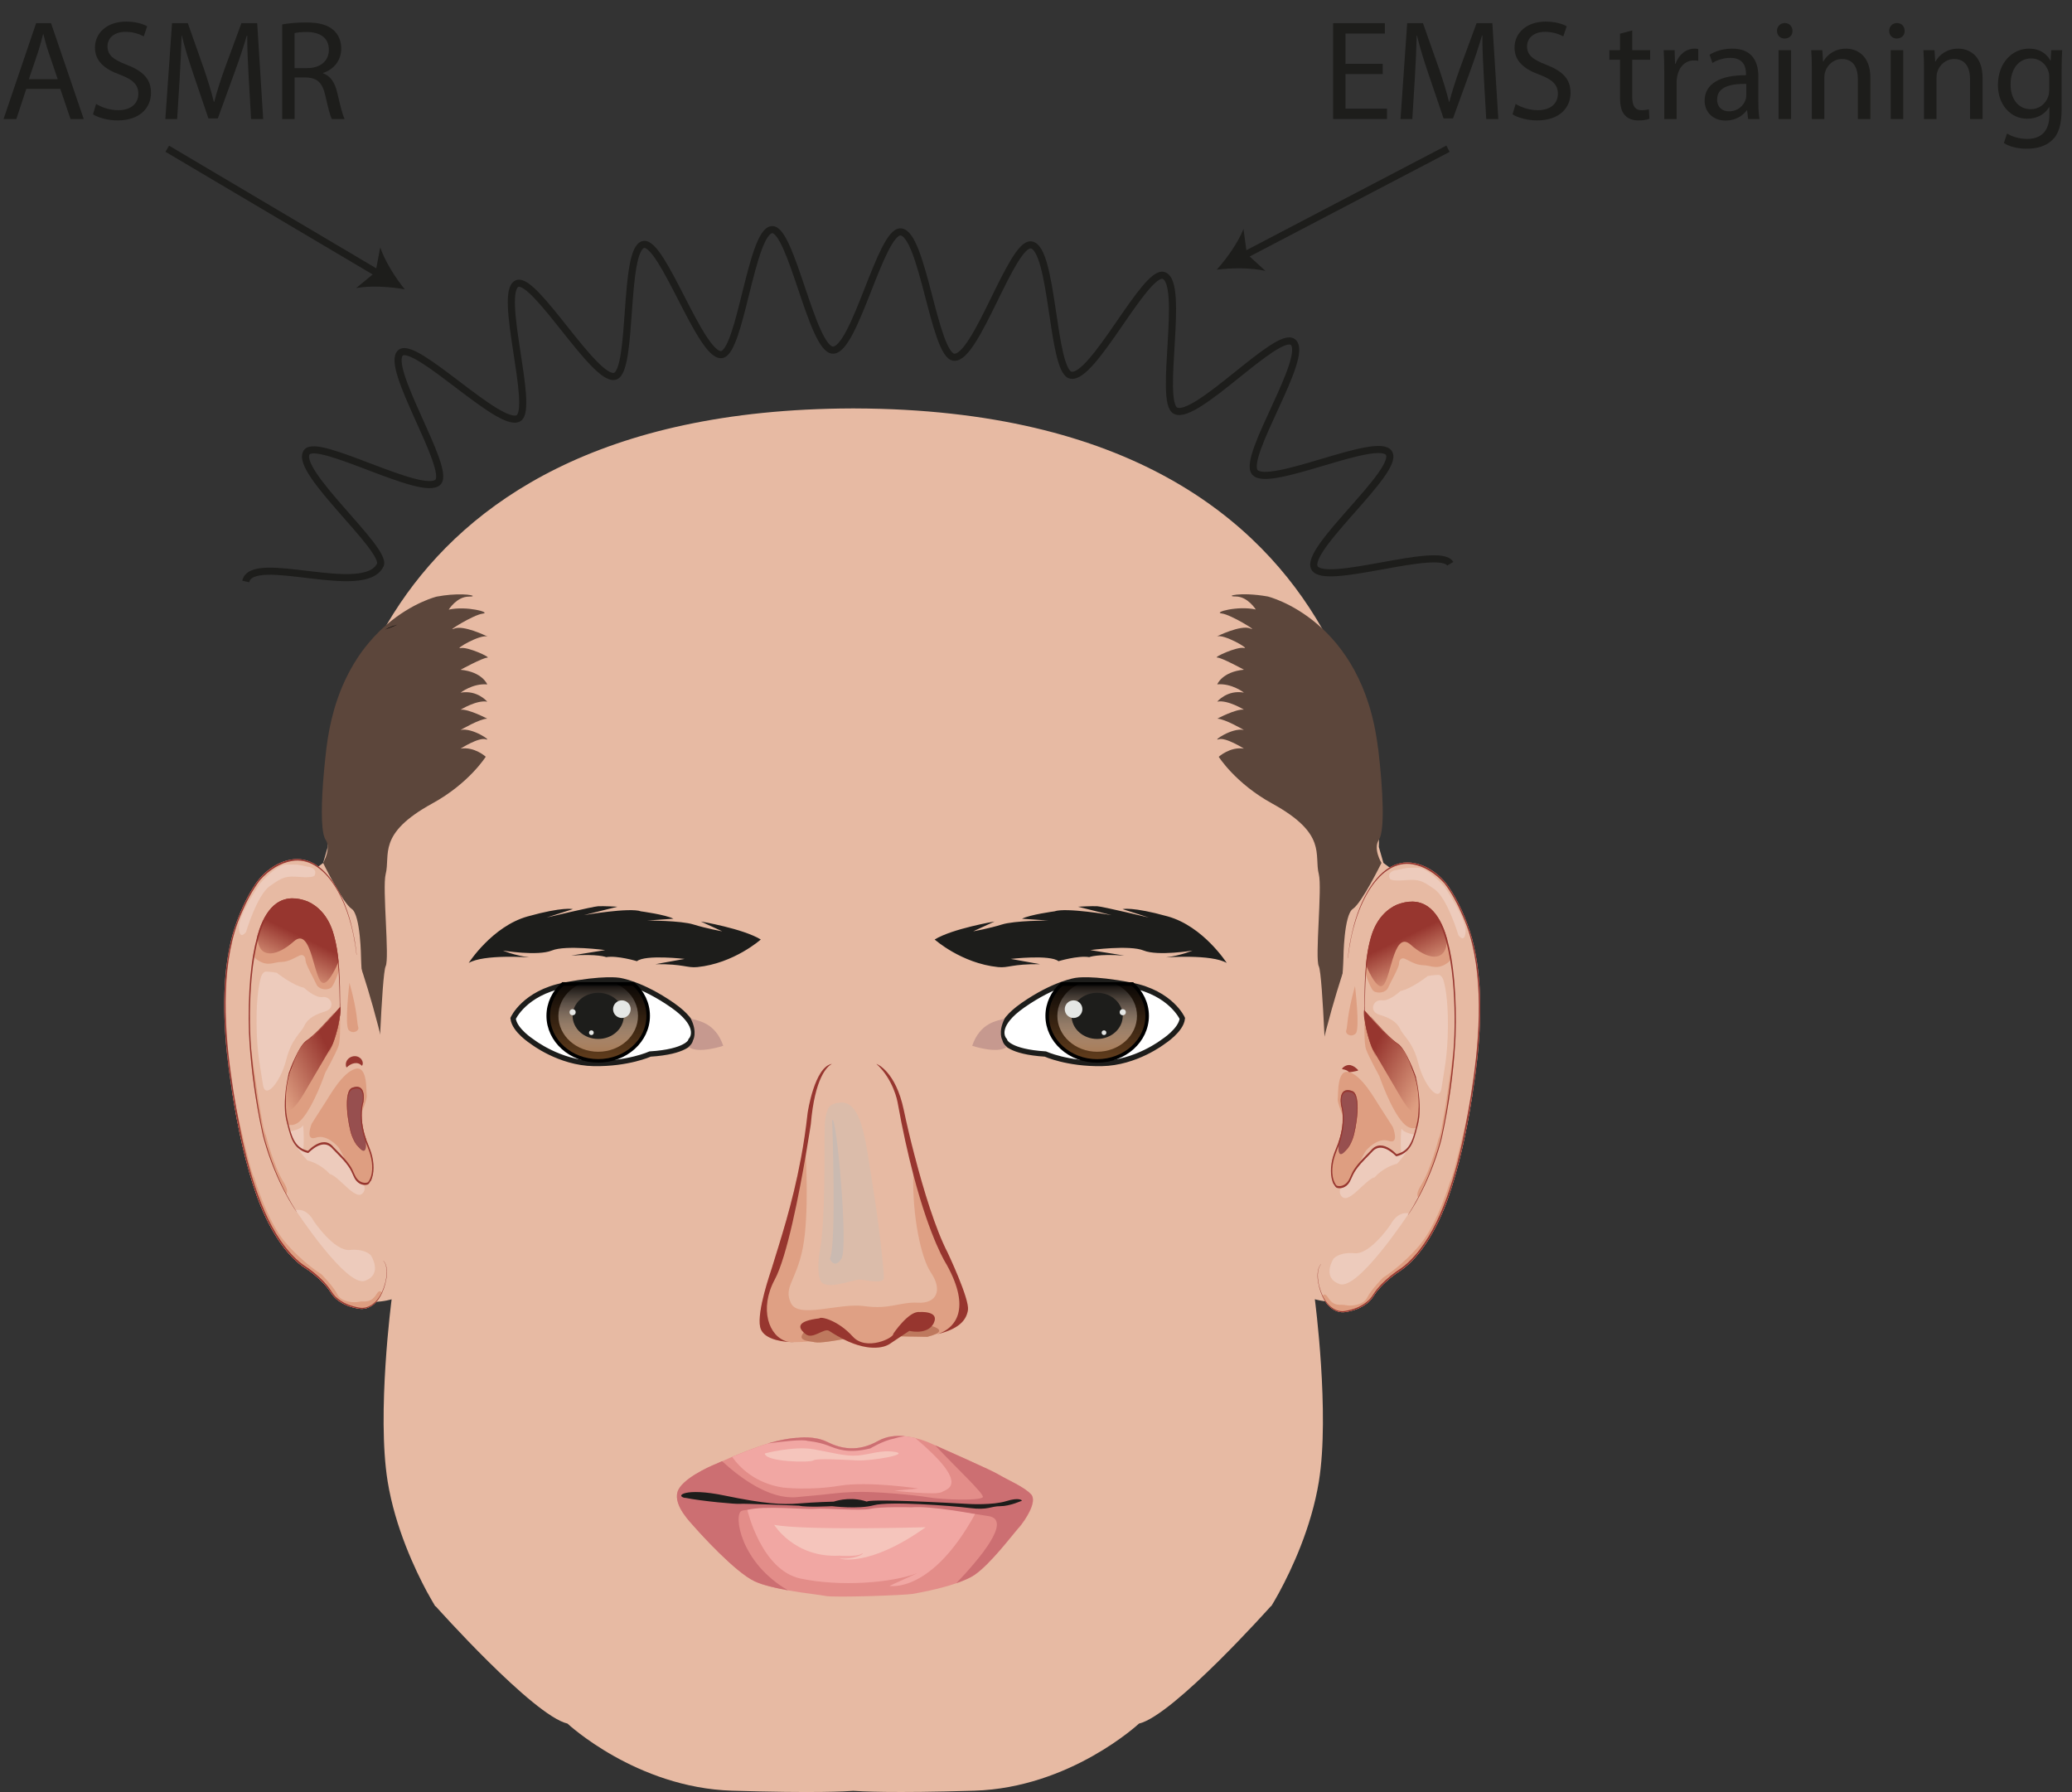 <?xml version="1.0" encoding="UTF-8"?><svg xmlns="http://www.w3.org/2000/svg" xmlns:xlink="http://www.w3.org/1999/xlink" viewBox="0 0 291.47 252.06"><rect x="0" y="0" width="291.47" height="252.06" fill="#333333" stroke="none"/><defs><style>.cls-1,.cls-2{fill:none;}.cls-3{fill:#edcbbc;}.cls-4{fill:#c6998f;}.cls-5{fill:#cabab1;}.cls-6{fill:#dbbcaa;}.cls-7{fill:url(#linear-gradient-8);}.cls-8{fill:url(#linear-gradient-6);}.cls-9{fill:url(#linear-gradient-4);}.cls-10{fill:url(#linear-gradient-3);}.cls-11{fill:url(#linear-gradient-2);}.cls-12{fill:#974f4f;}.cls-13{fill:#5c463b;}.cls-14{fill:url(#linear-gradient);}.cls-15{fill:#e5e7e5;}.cls-16{fill:#1d1d1b;}.cls-17{fill:#97362f;}.cls-18{fill:#be795e;}.cls-19{fill:#de9e81;}.cls-20{fill:#fff;stroke-width:.75px;}.cls-20,.cls-2{stroke:#1d1d1b;}.cls-20,.cls-2,.cls-21,.cls-22{stroke-miterlimit:10;}.cls-23{fill:#e38d89;}.cls-24{fill:#cc6f72;}.cls-25{fill:#090a09;}.cls-26{fill:#dfa084;}.cls-27{fill:#f1a7a3;}.cls-28{fill:#f5c5bc;}.cls-29{fill:#e7baa3;}.cls-21{fill:url(#linear-gradient-5);}.cls-21,.cls-22{stroke:#000;stroke-width:.5px;}.cls-22{fill:url(#linear-gradient-7);}</style><linearGradient id="linear-gradient" x1="425.87" y1="150.83" x2="428.39" y2="141.74" gradientTransform="translate(525.9 -64.52) rotate(-179.4) scale(.76 -1.36)" gradientUnits="userSpaceOnUse"><stop offset="0" stop-color="#de9e81"/><stop offset=".5" stop-color="#97362f"/></linearGradient><linearGradient id="linear-gradient-2" x1="425.49" y1="162.76" x2="432.96" y2="155.81" gradientTransform="translate(525.9 -64.52) rotate(-179.4) scale(.76 -1.36)" gradientUnits="userSpaceOnUse"><stop offset="0" stop-color="#de9e81"/><stop offset=".95" stop-color="#97362f"/></linearGradient><linearGradient id="linear-gradient-3" x1="550.68" y1="151.23" x2="553.2" y2="142.14" gradientTransform="translate(-381.52 -64.52) rotate(-.6) scale(.76 1.36)" xlink:href="#linear-gradient"/><linearGradient id="linear-gradient-4" x1="550.29" y1="163.16" x2="557.77" y2="156.21" gradientTransform="translate(-381.52 -64.52) rotate(-.6) scale(.76 1.36)" xlink:href="#linear-gradient-2"/><linearGradient id="linear-gradient-5" x1="84.15" y1="150.18" x2="84.15" y2="137.37" gradientUnits="userSpaceOnUse"><stop offset="0" stop-color="#6b431f"/><stop offset="1" stop-color="#020203"/></linearGradient><linearGradient id="linear-gradient-6" x1="84.15" y1="147.56" x2="84.15" y2="138.3" gradientUnits="userSpaceOnUse"><stop offset="0" stop-color="#a87e5c"/><stop offset="1" stop-color="#fff" stop-opacity="0"/></linearGradient><linearGradient id="linear-gradient-7" x1="262.85" y1="150.18" x2="262.85" y2="137.37" gradientTransform="translate(417.2) rotate(-180) scale(1 -1)" xlink:href="#linear-gradient-5"/><linearGradient id="linear-gradient-8" x1="262.85" y1="147.56" x2="262.85" y2="138.3" gradientTransform="translate(417.2) rotate(-180) scale(1 -1)" xlink:href="#linear-gradient-6"/></defs><g id="head"><path class="cls-29" d="M201.03,122.77c.58.22-2.34-2.61-5.08-.39l-1.34-1-.65-2.25s3.24-61.44-73.71-61.68h-.44c-35.48.12-53.92,13.24-63.48,27.35-11.17,16.49-10.23,34.34-10.23,34.34l-.65,2.25-1.34,1c-1.55-2.67-5.05,0-5.05,0,0,3.81-3.96,5.88-3.68,16.44.29,10.56,2.68,19.43,4.51,23.79,1.83,4.37,2.81,11.97,2.81,11.97,0,0,2.12,4.22,5.07,6.9,2.96,2.67,7.32,1.27,7.32,1.27,0,0-2.11,16.04-.56,25.62,1.06,6.52,3.88,12.46,5.56,15.58,0,.01,0,.02.02.03.51.93.91,1.6,1.13,1.97l.03-.04s13.73,15.4,18.56,16.52c0,0,9.66,9.02,23.15,9.44,11.65.36,16.06.1,17.05.02.98.07,5.39.34,17.04-.02,13.49-.42,23.15-9.44,23.15-9.44,4.83-1.13,18.56-16.52,18.56-16.52h.05c.21-.34.58-.96,1.04-1.8.01-.01.02-.03.03-.05,0-.03.03-.06.05-.1,1.69-3.11,4.52-9.06,5.58-15.6,1.55-9.58-.57-25.62-.57-25.62,0,0,4.37,1.4,7.33-1.27,2.95-2.68,5.06-6.9,5.06-6.9,0,0,.99-7.6,2.82-11.97,1.83-4.36,4.22-13.23,4.5-23.79.29-10.56-3.64-12.23-3.64-16.05Z"/><path class="cls-20" d="M97.2,146.34s-.09.45-1,.91c-.79.41-2.22.85-4.75,1.01,0,0-3.09,1.41-7.93,1.33-4.83-.08-8.67-3.08-8.67-3.08,0,0-2.5-1.59-2.67-3.26,0,0,1.58-3.57,7.17-4.66,5.59-1.09,7.76-.68,7.76-.68,0,0,3.08.41,7.5,3.49.98.69,1.65,1.3,2.1,1.86,1.6,1.95.49,3.07.49,3.07Z"/><path class="cls-13" d="M68.35,103.99c-.97-.34-3.56,1.31-3.56,1.31,1.95-.31,3.54,1.14,3.54,1.14,0,0-2.34,3.74-7.51,6.57-7.82,4.29-5.87,7.19-6.57,9.95-.49,1.94.57,11.83,0,12.95-.56,1.13-1.12,18.02-1.12,18.02,0,0-.57-6.8-1.41-10.88-.85-4.09-.93-8.31-.93-8.31,0,0-.06-6.05-1.32-6.9-1.27-.84-4.02-6.46-4.02-6.46,0,0,.69-1.15.65-2.25,0-.07,0-.14-.01-.2-.03-.28-.12-.55-.28-.8-.22-.32-.37-.94-.45-1.78-.24-2.42.03-6.67.55-11.05.23-1.92.58-3.66,1.03-5.26.02-.1.05-.2.08-.3.71-2.44,1.65-4.52,2.7-6.28.04-.08.08-.15.13-.22.66-1.09,1.37-2.06,2.1-2.91.44-.52.89-1.01,1.34-1.45.02-.02.05-.05.07-.07.35-.34.69-.66,1.04-.95,3.64-3.13,7.03-3.94,7.03-3.94.69-.13,1.33-.21,1.9-.26,2.71-.22,4,.26,2.61.26-1.69,0-2.82,1.83-2.82,1.83,2.54-.56,6.05.42,4.79.56-1.27.14-5.35,2.68-4.02,2.11,1.27-.53,4.37.96,4.7,1.12-1.02-.37-4.76,1.84-3.8,1.62.97-.23,4.38,1.35,3.75,1.35s-3.75,1.7-3.75,1.7c3.08.3,3.75,2.06,3.75,2.06-2.04-.18-3.75,1.16-3.75,1.16,2.37-.42,3.75,1.27,3.75,1.27-1.47-.28-3.75,1.13-3.75,1.13,1.11-.14,3.75,1.26,3.75,1.26-1.05,0-3.75,1.59-3.75,1.59,1.67-.38,4.53,1.65,3.56,1.31Z"/><path class="cls-13" d="M193.87,105.3c.7,5.9.95,11.57.1,12.83s.36,3.25.36,3.25c0,0-2.75,5.62-4.02,6.46s-1.33,6.9-1.33,6.9c0,0-.08,4.22-.92,8.31-.84,4.08-1.41,10.89-1.41,10.89,0,0-.56-16.89-1.13-18.02s.49-11.02,0-12.95c-.7-2.76,1.25-5.66-6.57-9.95-5.17-2.84-7.51-6.57-7.51-6.57,0,0,1.59-1.45,3.54-1.15,0,0-2.59-1.65-3.56-1.31s1.89-1.69,3.56-1.31c0,0-2.7-1.59-3.75-1.59,0,0,2.65-1.41,3.75-1.27,0,0-2.28-1.41-3.75-1.13,0,0,1.38-1.69,3.75-1.27,0,0-1.71-1.34-3.75-1.16,0,0,.68-1.76,3.75-2.06,0,0-3.12-1.71-3.75-1.71s2.79-1.57,3.75-1.35-2.85-2.03-3.83-1.61c0,0,3.4-1.69,4.73-1.13s-2.75-1.97-4.02-2.11,2.25-1.13,4.79-.56c0,0-1.13-1.83-2.82-1.83s.56-.7,4.5,0c0,0,13.37,3.19,15.52,21.38Z"/><path class="cls-1" d="M38.2,124.09s4.79,4.12,5.63,7.27"/><path class="cls-29" d="M185.46,178.53c-.22.82-.08,1.78.13,2.55.11.44.26.84.43,1.22.31.68.7,1.24,1.15,1.61.65.54,1.39.76,2.11.64,1.07-.17,2.16-.51,3.15-1.32.33-.28.63-.65.9-1.08.27-.42.57-.78.88-1.11.93-.99,1.93-1.76,2.95-2.41,2.69-1.93,4.93-5.62,6.49-9.94,1.59-4.49,2.66-9.48,3.46-14.57.17-1.1.33-2.2.48-3.3.8-6.18,1.06-12.99-.51-18.8-.81-2.84-1.97-5.35-3.35-7.37-1.85-2.58-4.81-3.88-7.14-3.13-2.89.87-5.28,4.8-6.36,9.56-.28,1.19-.5,2.42-.62,3.68,0,0-10.79,29.51-3.76,43.05-.15.17-.29.41-.37.71Z"/><path class="cls-3" d="M198.18,170.68s-7.13,10.86-9.73,9.94-.86-3.57-.86-3.57c0,0,.76-.97,2.97-.77s5.06-4.04,5.06-4.04c0,0,.91-1.91,2.57-1.56Z"/><path class="cls-3" d="M199.08,159.63s-1.68-.29-1.87-.83-.24,3.55-.04,3.47,1.26-.77,1.91-2.64Z"/><path class="cls-3" d="M196.37,162.42s-1.43-1.72-2.94-.96c0,0-1.34,1.19-2.24,2.3s-1.63,2.09-1.63,2.09c0,0-1.8,1.53-.76,2.5s3.28-2.45,4.59-2.76c0,0,1.12-1.38,3.13-1.9,0,0,1.06-1.05,1.71-2.38,0,0-1.3,1.45-1.85,1.11Z"/><path class="cls-19" d="M187.66,166.6c.12.23.26.46.44.49.35.09.71.04,1.05-.14.34-.18.66-.52.87-1.03.21-.5.44-.98.71-1.36.09-.13.18-.25.27-.37,0,0,0,0,0,0,.11-.3.23-.57.34-.83.42-.93.81-1.51.81-1.51,0,0,1.58-1.92,3.18-1.37s.6-1.95.6-1.95c0,0-1.36-2.15-1.95-3.05s-2.36-4.12-4.16-4.67-1.54,3.19-1.64,3.72.71,2.36.71,2.36c.07,1.34-.2,2.7-.61,3.83,0,0,0,0,0,.01-.24.64-.52,1.26-.73,1.94-.38,1.24-.47,2.85.1,3.94Z"/><path class="cls-19" d="M199.49,168.42s.02.04.04.05c1.23-2.28,2.29-4.86,3.09-7.68.1-.31.21-.85.29-1.2.88-4.11,1.51-8.42,1.78-12.79l-.08-.12s-.07.5-.18,1.32c-.44,3.26-1.58,11.49-2.07,12.19,0,0-1.05,4.26-2.48,6.56-.55.89-.58,1.38-.4,1.66Z"/><path class="cls-19" d="M186.01,182.3c.31.68.7,1.24,1.15,1.61.65.54,1.39.76,2.11.64,1.07-.17,2.16-.51,3.15-1.32.33-.28.63-.65.9-1.08.27-.42.57-.78.88-1.11.93-.99,1.93-1.76,2.95-2.41,2.69-1.93,4.93-5.62,6.49-9.94,1.59-4.49,2.66-9.48,3.46-14.57l-.05-.11s-.21.96-.52,2.34c0,0,0,0,0,.01-.77,3.41-2.15,9.35-2.51,9.73,0,0-1.77,6.04-4.31,9.04-2.54,3-5.16,4.58-5.16,4.58,0,0-1.72,1.76-2.24,2.83s-2.32,1.22-3.02,1.04-1.61.34-2.5-1.1c-.3-.48-.54-.46-.74-.23-.01.01-.02.03-.04.05Z"/><path class="cls-19" d="M192.17,147.62c.39,1.07,1.87,3.76,1.87,3.76,0,0,1.59,4.66,3.31,6.54.69.76,1.32.87,1.82.73.07-.02.14-.04.2-.07.01-.06.03-.12.04-.17.14-.54.25-1.14.28-1.73.1-1.8-.16-3.6-.52-5.25-.36-1.01-.76-1.97-1.22-2.85-.11-.2-.21-.4-.33-.59,0-.02-.02-.03-.03-.05-.01-.03-.03-.05-.05-.08-.23-.38-.48-.72-.77-.97-.15-.12-.31-.22-.47-.34-1.22-.98-2.36-2.28-3.48-3.57v.03c.41.5.83,1,1.25,1.48l-2.08-2.34s-.02.46-.04,1.07c0,.06,0,.11,0,.17-.03,1.39-.04,3.53.22,4.24Z"/><path class="cls-19" d="M192.05,136.9s0,0,0,0c.03.09.07.19.1.28.35.98.8,2.06,1.11,2.25.6.36,1.7.2,2.01-.51s1.53-2.83,1.53-3.37c.01-.53.32-.89.81-.7s1.49.91,2.6.92,1.9.73,3.41-.32c.15-.11.28-.22.38-.35.06-.08.12-.16.16-.25-.16-.94-.36-1.85-.6-2.73-.08-.3-.17-.59-.27-.88-.56-1.67-1.42-3.02-2.44-3.72-1.37-.95-2.9-.81-4.33-.27-1.41.61-2.83,1.95-3.57,4.25-.24.76-.43,1.57-.57,2.4-.1.6-.18,1.21-.24,1.83-.04.39-.07.78-.1,1.18Z"/><path class="cls-12" d="M188.3,161.21c-.02.34-.05.7.1.98.29.52.99-.45,1.03-.5,0,0,0,0,0,0,.35-.33.63-.89.85-1.48.53-1.39,1.3-6.35-.08-6.76-.53-.2-1.39-.31-1.56.9-.05.36-.03.72.02,1.07.08.27.14.56.18.86.03.19.04.39.05.59.07,1.34-.2,2.7-.61,3.83,0,0,0,0,0,.01.03.14.02.31.01.49Z"/><path class="cls-14" d="M192.14,135.72h0c.69,1.65,1.53,3.01,2.12,3.01,1.4.01,1.59-8.18,4.19-5.84,2.18,1.96,4.68,2.55,5.06-.13.03-.2.04-.41.05-.65-.08-.3-.17-.59-.27-.88-.56-1.67-1.42-3.02-2.44-3.72-1.37-.95-2.9-.81-4.33-.27-1.41.61-2.83,1.95-3.57,4.25-.24.76-.43,1.57-.57,2.4-.1.6-.18,1.21-.24,1.83Z"/><path class="cls-17" d="M185.58,181.08c.11.44.26.84.43,1.22.31.68.7,1.24,1.15,1.61.65.54,1.39.76,2.11.64,1.07-.17,2.16-.51,3.15-1.32.33-.28.63-.65.9-1.08.27-.42.57-.78.88-1.11.93-.99,1.93-1.76,2.95-2.41,2.69-1.93,4.93-5.62,6.49-9.94,1.59-4.49,2.66-9.48,3.46-14.57.17-1.1.33-2.2.48-3.3.8-6.18,1.06-12.99-.51-18.8-.81-2.84-1.97-5.35-3.35-7.37-1.85-2.58-4.81-3.88-7.14-3.13-2.89.87-5.28,4.8-6.36,9.56-.28,1.19-.5,2.42-.62,3.68h.02c.85-7.74,4.52-13.98,9.11-13.18,1.58.27,3.14,1.21,4.48,2.7.99,1.31,1.86,2.92,2.6,4.67,2.82,6.39,2.53,15.17,1.46,22.72-.21,1.56-.46,3.13-.74,4.67,0,0,0,0,0,.01-.1.59-.21,1.17-.33,1.75-1.33,7.19-3.49,14.36-7.19,18.52-.6.68-1.24,1.3-1.9,1.76-1.02.66-2.03,1.45-2.97,2.45-.31.34-.62.71-.9,1.15-.2.31-.41.61-.63.84-1.03.98-2.2,1.36-3.34,1.57-1.19.24-2.46-.53-3.22-2.15-.17-.36-.31-.76-.43-1.2-.29-.99-.42-2.51.21-3.2v-.03c-.16.17-.3.41-.38.71-.22.82-.08,1.78.13,2.55Z"/><path class="cls-17" d="M191.92,141.62c0,.13,0,.28,0,.44,0,.3,0,.61.02.86,0,.1.01.2.02.3.04.46.11.91.2,1.34.01.07.03.13.04.2.03.12.05.23.08.35,0,.02,0,.03.01.04.12.47.26.93.41,1.37.13.38.27.76.42,1.12h0c.13.33.28.65.43.96v-.02c-.09-.24-.2-.48-.3-.72-.61-1.47-1.12-3.13-1.25-4.96-.01-.21-.01-.49-.01-.75h0c0-.19,0-.37,0-.53.02-1.47.05-2.97.15-4.44.03-.41.06-.82.1-1.22.07-.68.15-1.34.27-2,.28-1.62.73-3.17,1.49-4.25.74-1.08,1.64-1.77,2.56-2.17,1.39-.52,2.89-.64,4.22.28.99.69,1.81,1.99,2.35,3.6.14.44.28.88.39,1.34.2.75.35,1.53.49,2.33.16.95.28,1.92.37,2.91.29,3.29.33,6.68.07,10,0,.08-.01.16-.02.25-.29,3.41-.74,6.78-1.37,10.05-.16.8-.32,1.64-.53,2.41-.79,2.81-1.82,5.41-3.03,7.71-.46.87-.94,1.7-1.44,2.48v.03c.52-.77,1.02-1.59,1.48-2.45,1.23-2.28,2.29-4.86,3.09-7.68.1-.31.21-.85.29-1.2.88-4.11,1.51-8.42,1.78-12.79.02-.37.04-.73.06-1.1.09-2.59.03-5.2-.19-7.76-.1-1.04-.22-2.09-.39-3.1-.16-.94-.36-1.85-.6-2.73-.08-.3-.17-.59-.27-.88-.56-1.67-1.42-3.02-2.44-3.72-1.37-.95-2.9-.81-4.33-.27-1.41.61-2.83,1.95-3.57,4.25-.24.76-.43,1.57-.57,2.4-.1.6-.18,1.21-.24,1.83-.04.39-.07.78-.1,1.18h0c-.1,1.56-.12,3.15-.13,4.72Z"/><path class="cls-17" d="M187.66,166.6c.12.23.26.46.44.49.35.09.71.04,1.05-.14.34-.18.66-.52.87-1.03.21-.5.44-.98.71-1.36.09-.13.18-.25.27-.37,0,0,0,0,0,0,.62-.79,1.31-1.41,1.96-2.11,1.06-1.28,2.43-.42,3.45.57,1.05-.23,2.01-.87,2.55-2.62.15-.47.28-.96.4-1.45.01-.06.03-.12.04-.17.14-.54.25-1.14.28-1.73.1-1.8-.16-3.6-.52-5.25-.36-1.01-.76-1.97-1.22-2.85-.11-.2-.21-.4-.33-.59-.02-.04-.05-.08-.07-.12-.23-.38-.48-.72-.77-.97-.15-.12-.31-.22-.47-.34-1.22-.98-2.36-2.28-3.48-3.57v.03c.41.5.83,1,1.25,1.48l.33.37.02.02c.43.47.86.93,1.31,1.34.18.17.36.33.54.48.15.12.31.22.46.35.44.4.79,1.03,1.13,1.67.26.51.53,1.13.78,1.74,0,0,0,0,0,0,.15.38.29.74.4,1.07h0c.26,1.24.48,2.62.51,3.98.02.95-.06,1.9-.3,2.79-.03.12-.06.24-.09.36-.58,2.38-1.22,3.29-2.71,3.67-.3-.3-.6-.55-.92-.75-.84-.56-1.88-.76-2.67.22-.5.53-1.02,1.02-1.52,1.58-.25.29-.5.59-.74.93-.28.39-.53.92-.74,1.42-.19.44-.47.75-.78.92-.33.18-.72.25-1.06.1-.09-.08-.17-.22-.24-.35-.59-1.12-.39-2.77.04-3.97.14-.41.31-.8.46-1.2.04-.11.09-.23.13-.34.57-1.63.87-3.72.36-5.51-.05-.29-.06-.65-.02-.94.16-1.1.95-.91,1.43-.76.93.31.7,2.95.55,4.18-.21,1.57-.64,3.35-1.54,3.98v.04c.08-.05.15-.1.22-.17,0,0,0,0,0,0,.35-.33.63-.89.85-1.48.53-1.39,1.3-6.35-.08-6.76-.53-.2-1.39-.31-1.56.9-.05.36-.03.72.02,1.07.08.27.14.56.18.86.03.19.04.39.05.59.07,1.34-.2,2.7-.61,3.83,0,0,0,0,0,.01-.24.64-.52,1.26-.73,1.94-.38,1.24-.47,2.85.1,3.94Z"/><path class="cls-11" d="M191.95,143.39c.05.37.12.77.21,1.17.01.07.03.13.04.2.03.12.05.23.08.35,0,.02,0,.03.01.04.27,1.11.61,2.14.83,2.5h0c.03.05.07.12.13.22.76,1.28,3.76,6.4,3.76,6.4,0,0,2.45,4.28,2.53,1.24v-.02c.04-1.77-.23-3.02-.49-3.85-.19-.61-.38-.99-.43-1.18,0,0,0,0,0,0-.12-.44-.55-1.66-1.02-2.47,0-.02-.02-.03-.03-.05-.01-.03-.03-.05-.05-.08-.52-.79-1.81-1.64-1.81-1.64l-1.31-1.34-.02-.02-.33-.37-2.08-2.34h0s-.08-.09-.08-.09c-.06.31-.04.78.04,1.33Z"/><path class="cls-3" d="M197,139.4s-1.51,1.43-2.56,1.31-1.26.77-1.26.77c0,0-.31.89.89,1.26,1.2.37,2.37.89,2.88,1.98s1.8,1.81,2.57,4.85,2.95,5.73,3.27,3.42.85-4.27.89-8.54c.05-4.27-.54-6.24-.54-6.24,0,0-.19-1.07-.79-1.08s-1.51.16-1.51.16c0,0-2.25,1.79-3.85,2.11Z"/><path class="cls-3" d="M196.44,122.37s-1.41.16-.92,1.24c0,0,.1.36,2.1.2s2.41.03,4.2,1.29,3.34,6.45,3.34,6.45c0,0,.89,1.26,1.01-.52s-2.94-6.26-2.94-6.26c0,0-2.28-2.7-3.78-2.71s-1.5-.02-3.01.32Z"/><path class="cls-19" d="M190.61,138.7s.73,6.05.1,6.67-1.53.08-1.33-.45.04-1.96,1.23-6.22Z"/><path class="cls-17" d="M190.99,150.61c-.54.12-.84.19-1.21.2-.24-.22-.38-.31-.93-.42,0,0-.07-.07-.07-.07.28-.35.73-.58,1.19-.5.45.11.8.39,1.09.71l-.07.07h0Z"/><path class="cls-29" d="M54.31,178.06c.22.82.08,1.78-.13,2.55-.11.44-.26.84-.43,1.22-.31.68-.7,1.24-1.15,1.61-.65.54-1.39.76-2.11.64-1.07-.17-2.16-.51-3.15-1.32-.33-.28-.63-.65-.9-1.08-.27-.42-.57-.78-.88-1.11-.93-.99-1.93-1.76-2.95-2.41-2.69-1.93-4.93-5.62-6.49-9.94-1.59-4.49-2.66-9.48-3.46-14.57-.17-1.1-.33-2.2-.48-3.3-.8-6.18-1.06-12.99.51-18.8.81-2.84,1.97-5.35,3.35-7.37,1.85-2.58,4.81-3.88,7.14-3.13,2.89.87,5.28,4.8,6.36,9.56.28,1.19.5,2.42.62,3.68,0,0,10.79,29.51,3.76,43.05.15.17.29.41.37.71Z"/><path class="cls-3" d="M41.59,170.22s7.13,10.86,9.73,9.94c2.6-.92.86-3.57.86-3.57,0,0-.76-.97-2.97-.77s-5.06-4.04-5.06-4.04c0,0-.91-1.91-2.57-1.56Z"/><path class="cls-3" d="M40.69,159.17s1.68-.29,1.87-.83.24,3.55.04,3.47-1.26-.77-1.91-2.64Z"/><path class="cls-3" d="M43.4,161.96s1.43-1.72,2.94-.96c0,0,1.34,1.19,2.24,2.3s1.63,2.09,1.63,2.09c0,0,1.8,1.53.76,2.5s-3.28-2.45-4.59-2.76c0,0-1.12-1.38-3.13-1.9,0,0-1.06-1.05-1.71-2.38,0,0,1.3,1.45,1.85,1.11Z"/><path class="cls-19" d="M52.11,166.14c-.12.23-.26.46-.44.49-.35.09-.71.04-1.05-.14-.34-.18-.66-.52-.87-1.03-.21-.5-.44-.98-.71-1.36-.09-.13-.18-.25-.27-.37,0,0,0,0,0,0-.11-.3-.23-.57-.34-.83-.42-.93-.81-1.51-.81-1.51,0,0-1.58-1.92-3.18-1.37-1.6.55-.6-1.95-.6-1.95,0,0,1.36-2.15,1.95-3.05s2.36-4.12,4.16-4.67,1.54,3.19,1.64,3.72-.71,2.36-.71,2.36c-.07,1.34.2,2.7.61,3.83,0,0,0,0,0,.01.24.64.52,1.26.73,1.94.38,1.24.47,2.85-.1,3.94Z"/><path class="cls-19" d="M40.28,167.95s-.02.04-.04.05c-1.23-2.28-2.29-4.86-3.09-7.68-.1-.31-.21-.85-.29-1.2-.88-4.11-1.51-8.42-1.78-12.79l.08-.12s.07.5.18,1.32c.44,3.26,1.58,11.49,2.07,12.19,0,0,1.05,4.26,2.48,6.56.55.89.58,1.38.4,1.66Z"/><path class="cls-19" d="M53.76,181.83c-.31.68-.7,1.24-1.15,1.61-.65.54-1.39.76-2.11.64-1.07-.17-2.16-.51-3.15-1.32-.33-.28-.63-.65-.9-1.08-.27-.42-.57-.78-.88-1.11-.93-.99-1.93-1.76-2.95-2.41-2.69-1.93-4.93-5.62-6.49-9.94-1.59-4.49-2.66-9.48-3.46-14.57l.05-.11s.21.96.52,2.34c0,0,0,0,0,.01.77,3.41,2.15,9.35,2.51,9.73,0,0,1.77,6.04,4.31,9.04,2.54,3,5.16,4.58,5.16,4.58,0,0,1.72,1.76,2.24,2.83s2.32,1.22,3.02,1.04,1.61.34,2.5-1.1c.3-.48.54-.46.74-.23.01.01.02.03.04.05Z"/><path class="cls-19" d="M47.61,147.16c-.39,1.07-1.87,3.76-1.87,3.76,0,0-1.59,4.66-3.31,6.54-.69.76-1.32.87-1.82.73-.07-.02-.14-.04-.2-.07-.01-.06-.03-.12-.04-.17-.14-.54-.25-1.14-.28-1.73-.1-1.8.16-3.6.52-5.25.36-1.01.76-1.97,1.22-2.85.11-.2.21-.4.33-.59,0-.02.02-.03.03-.05.01-.03.03-.05.05-.08.23-.38.48-.72.77-.97.15-.12.31-.22.47-.34,1.22-.98,2.36-2.28,3.48-3.57v.03c-.41.5-.83,1-1.25,1.48l2.08-2.34s.02.46.04,1.07c0,.06,0,.11,0,.17.03,1.39.04,3.53-.22,4.24Z"/><path class="cls-19" d="M47.73,136.44s0,0,0,0c-.03.09-.07.19-.1.28-.35.98-.8,2.06-1.11,2.25-.6.36-1.7.2-2.01-.51s-1.53-2.83-1.53-3.37c-.01-.53-.32-.89-.81-.7s-1.49.91-2.6.92-1.9.73-3.41-.32c-.15-.11-.28-.22-.38-.35-.06-.08-.12-.16-.16-.25.16-.94.36-1.85.6-2.73.08-.3.17-.59.27-.88.56-1.67,1.42-3.02,2.44-3.72,1.37-.95,2.9-.81,4.33-.27,1.41.61,2.83,1.95,3.57,4.25.24.76.43,1.57.57,2.4.1.6.18,1.21.24,1.83.04.39.07.78.1,1.18Z"/><path class="cls-12" d="M51.47,160.74c.02.34.05.7-.1.98-.29.52-.99-.45-1.03-.5,0,0,0,0,0,0-.35-.33-.63-.89-.85-1.48-.53-1.39-1.3-6.35.08-6.76.53-.2,1.39-.31,1.56.9.05.36.03.72-.02,1.07-.08.27-.14.56-.18.86-.03.19-.04.39-.05.59-.07,1.34.2,2.7.61,3.83,0,0,0,0,0,.01-.03.14-.02.31-.01.49Z"/><path class="cls-10" d="M47.63,135.26h0c-.69,1.65-1.53,3.01-2.12,3.01-1.4.01-1.59-8.18-4.19-5.84-2.18,1.96-4.68,2.55-5.06-.13-.03-.2-.04-.41-.05-.65.08-.3.17-.59.27-.88.56-1.67,1.42-3.02,2.44-3.72,1.37-.95,2.9-.81,4.33-.27,1.41.61,2.83,1.95,3.57,4.25.24.76.43,1.57.57,2.4.1.6.18,1.21.24,1.83Z"/><path class="cls-17" d="M54.19,180.61c-.11.44-.26.84-.43,1.22-.31.68-.7,1.24-1.15,1.61-.65.54-1.39.76-2.11.64-1.07-.17-2.16-.51-3.15-1.32-.33-.28-.63-.65-.9-1.08-.27-.42-.57-.78-.88-1.11-.93-.99-1.93-1.76-2.95-2.41-2.69-1.93-4.93-5.62-6.49-9.94-1.59-4.49-2.66-9.48-3.46-14.57-.17-1.1-.33-2.2-.48-3.3-.8-6.18-1.06-12.99.51-18.8.81-2.84,1.97-5.35,3.35-7.37,1.85-2.58,4.81-3.88,7.14-3.13,2.89.87,5.28,4.8,6.36,9.56.28,1.19.5,2.42.62,3.68h-.02c-.85-7.74-4.52-13.98-9.11-13.18-1.58.27-3.14,1.21-4.48,2.7-.99,1.31-1.86,2.92-2.6,4.67-2.82,6.39-2.53,15.17-1.46,22.72.21,1.56.46,3.13.74,4.67,0,0,0,0,0,.01.1.59.21,1.17.33,1.75,1.33,7.19,3.49,14.36,7.19,18.52.6.68,1.24,1.3,1.9,1.76,1.02.66,2.03,1.45,2.97,2.45.31.34.62.71.9,1.15.2.31.41.61.63.84,1.03.98,2.2,1.36,3.34,1.57,1.19.24,2.46-.53,3.22-2.15.17-.36.31-.76.43-1.2.29-.99.42-2.51-.21-3.2v-.03c.16.17.3.41.38.71.22.82.08,1.78-.13,2.55Z"/><path class="cls-17" d="M47.86,141.16c0,.13,0,.28,0,.44,0,.3,0,.61-.02.86,0,.1-.01.2-.02.3-.04.46-.11.91-.2,1.34-.01.07-.03.13-.04.2-.03.12-.05.23-.08.35,0,.02,0,.03-.01.04-.12.47-.26.93-.41,1.37-.13.38-.27.76-.42,1.12h0c-.13.33-.28.65-.43.96v-.02c.09-.24.2-.48.3-.72.61-1.47,1.12-3.13,1.25-4.96.01-.21.01-.49.01-.75h0c0-.19,0-.37,0-.53-.02-1.47-.05-2.97-.15-4.44-.03-.41-.06-.82-.1-1.22-.07-.68-.15-1.34-.27-2-.28-1.62-.73-3.17-1.49-4.25-.74-1.08-1.64-1.77-2.56-2.17-1.39-.52-2.89-.64-4.22.28-.99.69-1.81,1.99-2.35,3.6-.14.44-.28.88-.39,1.34-.2.75-.35,1.53-.49,2.33-.16.95-.28,1.92-.37,2.91-.29,3.29-.33,6.68-.07,10,0,.08.01.16.02.25.29,3.41.74,6.78,1.37,10.05.16.8.32,1.64.53,2.41.79,2.81,1.82,5.41,3.03,7.71.46.87.94,1.7,1.44,2.48v.03c-.52-.77-1.02-1.59-1.48-2.45-1.23-2.28-2.29-4.86-3.09-7.68-.1-.31-.21-.85-.29-1.2-.88-4.11-1.51-8.42-1.78-12.79-.02-.37-.04-.73-.06-1.1-.09-2.59-.03-5.2.19-7.76.1-1.04.22-2.09.39-3.1.16-.94.36-1.85.6-2.73.08-.3.17-.59.27-.88.56-1.67,1.42-3.02,2.44-3.72,1.37-.95,2.9-.81,4.33-.27,1.41.61,2.83,1.95,3.57,4.25.24.76.43,1.57.57,2.4.1.6.18,1.21.24,1.83.04.39.07.78.1,1.18h0c.1,1.56.12,3.15.13,4.72Z"/><path class="cls-17" d="M52.11,166.14c-.12.23-.26.46-.44.49-.35.09-.71.04-1.05-.14-.34-.18-.66-.52-.87-1.03-.21-.5-.44-.98-.71-1.36-.09-.13-.18-.25-.27-.37,0,0,0,0,0,0-.62-.79-1.31-1.41-1.96-2.11-1.06-1.28-2.43-.42-3.45.57-1.05-.23-2.01-.87-2.55-2.62-.15-.47-.28-.96-.4-1.45-.01-.06-.03-.12-.04-.17-.14-.54-.25-1.14-.28-1.73-.1-1.8.16-3.6.52-5.25.36-1.01.76-1.97,1.22-2.85.11-.2.21-.4.33-.59.02-.04.05-.08.07-.12.23-.38.48-.72.77-.97.15-.12.31-.22.47-.34,1.22-.98,2.36-2.28,3.48-3.57v.03c-.41.5-.83,1-1.25,1.48l-.33.37-.02.02c-.43.47-.86.93-1.31,1.34-.18.17-.36.33-.54.48-.15.12-.31.22-.46.35-.44.4-.79,1.03-1.13,1.67-.26.51-.53,1.13-.78,1.74,0,0,0,0,0,0-.15.38-.29.74-.4,1.07h0c-.26,1.24-.48,2.62-.51,3.98-.02.95.06,1.9.3,2.79.03.12.06.24.09.36.58,2.38,1.22,3.29,2.71,3.67.3-.3.6-.55.92-.75.84-.56,1.88-.76,2.67.22.5.53,1.02,1.02,1.52,1.58.25.29.5.59.74.93.28.39.53.92.74,1.42.19.44.47.75.78.92.33.18.72.25,1.06.1.09-.08.17-.22.24-.35.59-1.12.39-2.77-.04-3.97-.14-.41-.31-.8-.46-1.2-.04-.11-.09-.23-.13-.34-.57-1.63-.87-3.72-.36-5.51.05-.29.06-.65.02-.94-.16-1.1-.95-.91-1.43-.76-.93.31-.7,2.95-.55,4.18.21,1.57.64,3.35,1.54,3.98v.04c-.08-.05-.15-.1-.22-.17,0,0,0,0,0,0-.35-.33-.63-.89-.85-1.48-.53-1.39-1.3-6.35.08-6.76.53-.2,1.39-.31,1.56.9.05.36.03.72-.02,1.07-.08.27-.14.56-.18.86-.03.19-.04.39-.05.59-.07,1.34.2,2.7.61,3.83,0,0,0,0,0,.01.24.64.52,1.26.73,1.94.38,1.24.47,2.85-.1,3.94Z"/><path class="cls-9" d="M47.82,142.92c-.05.37-.12.77-.21,1.17-.01.07-.03.13-.04.2-.03.12-.05.23-.08.35,0,.02,0,.03-.01.04-.27,1.11-.61,2.14-.83,2.5h0c-.03.05-.07.12-.13.22-.76,1.28-3.76,6.4-3.76,6.4,0,0-2.45,4.28-2.53,1.24v-.02c-.04-1.77.23-3.02.49-3.85.19-.61.38-.99.43-1.18,0,0,0,0,0,0,.12-.44.55-1.66,1.02-2.47,0-.02.02-.03.03-.05.01-.03.03-.05.05-.08.52-.79,1.81-1.64,1.81-1.64l1.31-1.34.02-.02.33-.37,2.08-2.34h0s.08-.09.08-.09c.06.31.04.78-.04,1.33Z"/><path class="cls-3" d="M42.77,138.94s1.51,1.43,2.56,1.31,1.26.77,1.26.77c0,0,.31.89-.89,1.26s-2.37.89-2.88,1.98-1.8,1.81-2.57,4.85-2.95,5.73-3.27,3.42-.85-4.27-.89-8.54c-.05-4.27.54-6.24.54-6.24,0,0,.19-1.07.79-1.08s1.51.16,1.51.16c0,0,2.25,1.79,3.85,2.11Z"/><path class="cls-3" d="M43.33,121.91s1.41.16.92,1.24c0,0-.1.36-2.1.2s-2.41.03-4.2,1.29-3.34,6.45-3.34,6.45c0,0-.89,1.26-1.01-.52s2.94-6.26,2.94-6.26c0,0,2.28-2.7,3.78-2.71s1.5-.02,3.01.32Z"/><path class="cls-19" d="M49.16,138.23s-.73,6.05-.1,6.67,1.53.08,1.33-.45-.04-1.96-1.23-6.22Z"/><path class="cls-17" d="M48.7,150.08c-.35-1.18,1.15-1.99,2-1.22.27.22.48.76.21,1.06-.61-.69-1.57-.35-2.13.22,0,0-.07-.07-.07-.07h0Z"/><path class="cls-16" d="M65.92,135.47s3.31-5.18,8.32-6.57c5.01-1.4,6.34-1.02,6.34-1.02l-3.69,1.18s6.51-1.55,7.26-1.59,2.71.07,2.71.07l-4.71,1.18s6.41-1.11,8.02-.53c0,0,3.45.46,4.56,1.04l-3.68.25s4.73,0,6.51.56,4.04.96,4.04.96l-3.01-1.38s5.9.99,8.43,2.53c0,0-3.75,3.35-8.92,3.88-1.47.15-1.93-.45-5.89-.41l4.1-.74s-5.51-.64-6.71.32c0,0-2.75-.83-4.32-.57,0,0-1.18-.49-4.93-.22l4.78-.77s-5.53-.75-7.51.06-6.87.01-6.87.01c0,0,1.66.7,3.73.96,0,0-6.41-.49-8.57.79Z"/><path class="cls-21" d="M79.18,138.4c-1.27,1.15-2.06,2.73-2.06,4.48,0,3.5,3.15,6.34,7.03,6.34s7.03-2.84,7.03-6.34c0-1.75-.79-3.33-2.06-4.48h-9.94Z"/><ellipse class="cls-8" cx="84.15" cy="142.89" rx="5.6" ry="5.05"/><ellipse class="cls-16" cx="84.15" cy="142.89" rx="3.6" ry="3.25"/><circle class="cls-15" cx="80.55" cy="142.38" r=".43"/><circle class="cls-15" cx="87.48" cy="141.95" r="1.24"/><circle class="cls-15" cx="83.19" cy="145.26" r=".33"/><path class="cls-4" d="M101.74,147.1s-3.55,1.2-4.87.16c.55-.46.61-.91.61-.91,0,0,.68-1.11-.3-3.07,1.04.31,3.44.54,4.56,3.82Z"/><path class="cls-20" d="M141.3,146.34s.09.45,1,.91c.79.41,2.22.85,4.75,1.01,0,0,3.09,1.41,7.93,1.33,4.83-.08,8.67-3.08,8.67-3.08,0,0,2.5-1.59,2.67-3.26,0,0-1.58-3.57-7.17-4.66-5.59-1.09-7.76-.68-7.76-.68,0,0-3.08.41-7.5,3.49-.98.69-1.65,1.3-2.1,1.86-1.6,1.95-.49,3.07-.49,3.07Z"/><path class="cls-16" d="M172.58,135.47s-3.31-5.18-8.32-6.57c-5.01-1.4-6.34-1.02-6.34-1.02l3.69,1.18s-6.51-1.55-7.26-1.59-2.71.07-2.71.07l4.71,1.18s-6.41-1.11-8.02-.53c0,0-3.45.46-4.56,1.04l3.68.25s-4.73,0-6.51.56-4.04.96-4.04.96l3.01-1.38s-5.9.99-8.43,2.53c0,0,3.75,3.35,8.92,3.88,1.47.15,1.93-.45,5.89-.41l-4.1-.74s5.51-.64,6.71.32c0,0,2.75-.83,4.32-.57,0,0,1.18-.49,4.93-.22l-4.78-.77s5.53-.75,7.51.06,6.87.01,6.87.01c0,0-1.66.7-3.73.96,0,0,6.41-.49,8.57.79Z"/><path class="cls-22" d="M159.31,138.41c1.27,1.15,2.06,2.73,2.06,4.48,0,3.5-3.15,6.34-7.03,6.34-3.88,0-7.03-2.84-7.03-6.34,0-1.75.79-3.33,2.06-4.48h9.94Z"/><ellipse class="cls-7" cx="154.34" cy="142.89" rx="5.6" ry="5.05"/><ellipse class="cls-16" cx="154.34" cy="142.89" rx="3.6" ry="3.25"/><circle class="cls-15" cx="157.94" cy="142.38" r=".43"/><circle class="cls-15" cx="151.02" cy="141.95" r="1.24"/><circle class="cls-15" cx="155.3" cy="145.26" r=".33"/><path class="cls-4" d="M136.76,147.1s3.55,1.2,4.87.16c-.55-.46-.61-.91-.61-.91,0,0-.68-1.11.3-3.07-1.04.31-3.44.54-4.56,3.82Z"/><path class="cls-29" d="M134.84,186.02s-.57.79-2.32,1.38c-.28.09-.59.18-.94.26-.88.2-1.98.34-3.35.34-.07,0-.14,0-.21,0-.28,0-.57,0-.88-.02-.02,0-.05,0-.07,0-.11,0-.21-.01-.32-.02,0,0,0,0-.01,0h0c-.08.05-.5.27-1.06.52-1.14.5-2.9,1.11-3.85.64,0,0-.51-.06-1.22-.22-.56-.12-1.25-.3-1.91-.55-.28-.11-.56-.22-.81-.36,0,0-.01,0-.02,0,0,0-1.71.48-3.97.7-.68.07-1.41.11-2.16.11-.38,0-.74-.04-1.06-.09-2.39-.44-3.17-2.29-3.17-2.29,0,0-.63-1.95-.15-3.12s2.2-6.35,2.2-6.35c0,0,1.62-5.03,2.39-8.88.27-1.37.62-3.31.95-5.26.61-3.56,1.18-7.12,1.18-7.12,0,0,.67-4.87,2.82-5.95.02-.01.04-.02.05-.03.02-.01.05-.02.07-.04,0,0,.01,0,.02,0,0,0,.01,0,.01,0,2.28-.92,6.2,0,6.2,0h0s0,0,0,0c.12.09,1.69,1.2,2.75,3.78.82,1.99,1.65,6.8,2.5,10.56.29,1.29.58,2.47.88,3.35,1.14,3.45,2.79,7.71,4.33,10.98,1.54,3.27,2.28,5.4,1.1,7.71Z"/><path class="cls-26" d="M136.17,184.22c-.22,1.51-1.3,2.73-4.42,3.47.18-.05.46-.14.78-.29-.28.09-.59.18-.94.26-.26.12-.64.25-1.15.38,0,0-1.01-.01-2.19-.04-.07,0-.14,0-.21,0-.28,0-.57,0-.88-.02-.02,0-.05,0-.07,0-.11,0-.22,0-.33-.01-.63.42-1.35.9-1.61,1.08-.45.32-2.57,1.33-6.55-.68-1.01.19-3.27.58-3.96.43-.2-.05-.47-.08-.74-.12-.68.07-1.41.11-2.16.11-.24.02-.48.01-.71-.02,0,0-.02,0-.02,0-1.26-.08-3.73-.45-4.08-2.11-.47-2.24,1.47-7.7,1.65-8.3,1.17-3.83,2.88-8.93,4.08-15.38l.24-.2.44-.35h0s.51,8.36-.4,13.06c-.92,4.7-2.75,5.51-1.69,7.79,1.06,2.28,6.79-.07,10.36.44,3.56.51,5.03-.63,7.53-.48,2.5.14,3.56-1.65,1.8-4.26-1.36-2.01-2.61-7.83-2.47-13.74,0-.42.03-.83.05-1.25.03-.49.07-.98.12-1.47,1.27,4.91,2.95,10.38,4.65,13.67,0,0,3.08,6.5,2.86,8.04Z"/><path class="cls-17" d="M111.75,188.78c-.24.02-.48.01-.71-.02.43.03.71.02.71.02Z"/><path class="cls-17" d="M117.06,149.64s0,0-.02,0c-.02,0-.04.02-.07.04-.02,0-.04.02-.05.03-.54.32-2.3,1.84-2.86,8.41,0,0-.26,1.76-.7,4.31-.93,5.4-2.65,14.35-4.37,17.54-2.23,4.15-.83,8.04,1.7,8.72.11.03.21.05.32.07-1.26-.08-3.73-.45-4.08-2.11-.47-2.24,1.47-7.7,1.65-8.3,1.17-3.83,2.88-8.93,4.08-15.38.38-2.01.7-4.15.95-6.43,0,0,.95-6.51,3.44-6.9Z"/><path class="cls-18" d="M131.59,187.66c-.26.12-.64.25-1.15.38,0,0-1.01-.01-2.19-.04-.07,0-.14,0-.21,0-.29,0-.58-.02-.88-.02-.02,0-.05,0-.07,0-.11,0-.22,0-.33-.01h0c-.16,0-.31-.01-.47-.02,0,0-.21.25-.6.54-.6.45-1.64,1.01-2.97.86-.81-.09-1.53-.26-2.1-.44-.96-.3-1.53-.63-1.53-.63,0,0-.14.03-.38.07-.04,0-.07.01-.11.02-1.01.19-3.27.58-3.96.43-.2-.05-.47-.08-.74-.12-.79-.13-1.6-.34-.84-1.24.1-.12.23-.25.4-.4,0,0,3.89-1.34,5.36.46,1.47,1.8,5.04,2.51,7.31.26,2.48-2.46,3.55-2.49,4.19-1.43,0,0,.36.07.76.19.75.23,1.62.64.5,1.15Z"/><path class="cls-17" d="M136.17,184.22c-.22,1.51-1.3,2.73-4.42,3.47.18-.05.46-.14.78-.29,1.6-.76,4.21-3.07.63-9.53,0,0-2.24-3.35-4.68-12.64-.74-2.84-1.51-6.23-2.23-10.25,0,0-.55-3.13-2.97-5.34.16.06,2.71,1.09,3.85,6.46.38,1.81.9,4.05,1.52,6.42,1.27,4.91,2.95,10.38,4.65,13.67,0,0,3.08,6.5,2.86,8.04Z"/><path class="cls-17" d="M131.36,186.1c-.08.15-.17.29-.27.41-1.04,1.24-3.18.69-3.18.69,0,0-.53.35-1.13.75,0,0,0,0-.01,0-.63.42-1.35.9-1.61,1.08-.45.32-2.57,1.33-6.55-.68-.23-.11-.46-.24-.7-.38,0,0-.01,0-.02,0-.4-.23-.82-.49-1.26-.77-.69-.46-2.28,1.25-3.27.48-.1-.08-.2-.16-.29-.24-.79-.74-.97-1.63,2.2-2,.16-.3,2.61.25,4.7,2.57,1.89,2.09,5.83.16,5.69-.41,0,0,2.15-3.21,3.67-3.05,0,0,2.9-.22,2.02,1.55Z"/><path class="cls-6" d="M118.16,155.09c-1.6.17-1.76.77-2.04,2.15-.35,1.74.17,10.68-.62,17.68,0,0-.75,3.3-.15,5.07s4.74-.11,5.73,0,3.25.66,3.25-.28-.61-7.17-1.6-13.16c-.92-5.62-1.41-11.78-4.57-11.46Z"/><path class="cls-5" d="M117.06,157.6s.64,17.55-.32,19.46c0,0,.59,1.54,1.62,0s-.76-20.86-1.3-19.46Z"/><path class="cls-23" d="M143.28,214.91c-.93,1.08-3.96,5.09-6.16,6.6-.08.06-.17.11-.25.16-.11.07-.22.13-.33.19-.08.04-.16.08-.25.13-.09.05-.19.09-.29.14-.23.1-.47.2-.72.3-.12.05-.24.09-.36.14-.13.05-.25.09-.38.13-2.45.84-5.41,1.37-6.17,1.5-1.07.19-11,.54-12.22.29-.7-.14-2.96-.38-5.29-.79-1.09-.19-2.19-.43-3.15-.71-.09-.03-.19-.06-.28-.08-.06-.02-.11-.03-.16-.05-.08-.03-.17-.05-.25-.08-.31-.1-.59-.22-.85-.34-2.74-1.27-7.78-6.85-8.41-7.58-.64-.73-3-3.05-2.44-4.99.52-1.81,4.49-3.58,5.38-3.94.09-.04.26-.11.48-.21.06-.03.13-.06.2-.09.03-.01.07-.03.11-.05.4-.18.91-.41,1.5-.66.08-.03.16-.07.24-.1.07-.03.14-.06.22-.09.01,0,.02,0,.03-.01.11-.05.22-.09.34-.14.83-.34,1.76-.71,2.74-1.05.14-.05.28-.1.42-.14.17-.06.33-.11.5-.17l.41-.13c.06-.02.13-.04.19-.06,0,0,.01,0,.02,0,.08-.02.16-.05.25-.07.3-.09.6-.17.91-.24.13-.03.26-.06.39-.09.02,0,.05-.01.08-.02.44-.1.88-.18,1.3-.24.04,0,.08-.01.12-.02.1-.01.2-.03.31-.04.1-.01.21-.02.31-.03.07,0,.15-.01.22-.02.09,0,.19-.01.28-.01,0,0,2.3-.34,4.15.59,1.86.93,4.26,1.47,7.14-.15,1.19-.67,2.53-.79,3.76-.66h0c.07,0,.14.01.2.02.34.04.66.1.98.17.09.02.18.04.27.06,1.11.27,2.02.67,2.51.9.08.03.18.08.31.14.11.05.24.11.38.17.08.03.16.07.24.11.3.13.64.28,1.01.45.06.02.11.05.16.07,1.44.64,3.31,1.48,4.8,2.17.09.04.18.08.27.12.27.13.53.25.76.36.22.1.41.2.59.29.11.05.21.1.3.15.05.02.1.05.15.07.11.06.21.11.28.16,1.12.68,3.66,1.76,4.55,2.79.88,1.03-.83,3.62-1.76,4.7Z"/><path class="cls-24" d="M145.04,210.21c-.88-1.03-3.42-2.1-4.55-2.79-1.05-.64-7.18-3.33-8.94-4.12,2.89,3.11,7.11,7,6.69,7.32-.68.51-5.67.32-7.58,0s-7.53-.86-10.41-.76c-2.88.1-2.01.19-8.22.73-3.78.33-7.86-2.67-10.46-5.06-.42.19-.73.33-.88.39-.89.35-4.86,2.13-5.39,3.94-.56,1.94,1.81,4.25,2.45,4.99s5.67,6.31,8.41,7.58c1.17.54,2.95.95,4.69,1.26-6.71-3.86-7.68-10.64-6.54-11.16,1.32-.61,9.83.7,11.54.26s5.72.49,7.53-.26,4.99.22,6.65,0c1.66-.22,4.11-.08,9.05.73,3.3.54-1.2,5.92-4.54,9.42,1.01-.35,1.94-.74,2.59-1.19,2.2-1.52,5.23-5.53,6.16-6.6s2.64-3.67,1.76-4.69Z"/><path class="cls-16" d="M96.35,210.7c-1.44-.29,0-1.5,5.61-.33,5.61,1.17,8.15,1.3,10.37,1.11s4.96-.26,4.96-.26c0,0,1.97-.72,4.19-.14s-4.77-.63,14.85.47c0,0,3.33.19,5.22-.4s2.22-.07,2.22-.07c0,0-1.7.78-3.06.78s-1.7.59-4.3.26-11.35-.98-13.5-.39-5.87.13-5.87.13c0,0-3.52.19-4.69-.07,0,0-7.89-.33-8.28-.26s-5.35-.37-7.69-.85Z"/><path class="cls-27" d="M132.47,209.87c-.68.49-6.65-.19-6.65-.19l3.38-.3s-7-1.07-11.15-.39c-4.16.69-7.92.25-7.92.25-3.85-.6-6.04-2.77-7.14-4.31.08-.03.16-.07.24-.1.07-.03.14-.06.22-.09.01,0,.02,0,.03-.01.11-.05.22-.09.34-.14.83-.34,1.76-.71,2.74-1.05.14-.05.28-.1.42-.14.17-.06.33-.11.5-.17l.41-.13c.06-.02.13-.04.19-.06.09-.03.18-.05.26-.08.3-.09.6-.17.91-.24.13-.03.26-.06.39-.09.02,0,.05-.01.08-.02.44-.1.88-.18,1.3-.24.04,0,.08-.01.12-.02.1-.01.2-.03.31-.04.1-.01.21-.02.31-.03.07,0,.15-.01.22-.02.09,0,.19-.01.28-.01,0,0,2.3-.34,4.15.59,1.86.93,4.26,1.47,7.14-.15,1.19-.67,2.53-.79,3.76-.66h0c.07,0,.14.01.2.02.34.04.66.1.98.17.09.02.18.04.27.06,7.96,6.72,4.35,7.16,3.73,7.6Z"/><path class="cls-27" d="M105.13,212.39s1.96,8.48,7.48,9.65c5.53,1.17,12.81.64,16.48-.78l-3.96,1.81s5.87,1.15,12.03-10.1c0,0-6.16-1.18-8.95-.95,0,0-4.35-.11-5.77.21s-6.36-.13-7.82,0-7.14-.49-9.49.16Z"/><path class="cls-28" d="M107.58,204.44s4.11-1.08,6.85-.59c2.74.49,4.5,1.03,6.26.88s3.28-.84,5.28-.49-3.33,1.27-5.38,1.18-5.72-.33-6.16,0-6.78.25-6.85-.99Z"/><path class="cls-28" d="M108.9,214.47s2.85,4.69,9.19,4.35c0,0,2.38.17,3.06-.24s-.17.78-3.06.64c0,0,4.01,1.37,12.13-4.4,0,0-17.12.49-21.32-.34Z"/><path class="cls-24" d="M127.28,202.02c-.86.11-1.47.32-1.47.32-1.62.31-3.37,1.39-3.37,1.39-3.18.8-4.7.08-6.02-.42s-2.83-.63-2.83-.63c-.63-.25-3.54.08-5.52.35,0,0-.01,0-.02,0,.09-.03.18-.05.26-.08.3-.09.6-.17.91-.24.13-.03.26-.06.39-.09.02,0,.05-.01.08-.02.44-.1.88-.18,1.3-.24.04,0,.08-.01.12-.02.1-.01.2-.03.31-.04.1-.01.21-.02.31-.03.07,0,.15-.01.22-.02.09,0,.19-.01.28-.01,0,0,2.3-.34,4.15.59,1.86.93,4.26,1.47,7.14-.15,1.19-.67,2.53-.79,3.76-.66Z"/><path class="cls-25" d="M55.9,87.86s-.66.32-1.68.68c-.03,0-.05.02-.08.03.35-.2.71-.37,1.09-.5.22-.08.44-.15.67-.21Z"/><path class="cls-2" d="M34.57,81.79c.9-4.11,16.65,2.34,18.92-2.31,1.06-2.16-12.16-13.24-10.34-15.86,1.48-2.12,16.39,6.38,18.47,4.18,1.81-1.92-7.59-16.34-5.25-18.19,2.09-1.65,14,10.73,16.56,9.22,2.3-1.36-2.91-17.77-.19-18.94,2.46-1.06,10.96,13.9,13.78,13.03,2.57-.78,1.13-17.95,4.01-18.53,2.64-.53,8.04,15.82,10.96,15.49,2.68-.3,4.2-17.46,7.13-17.58,2.7-.1,5.62,16.88,8.54,16.95,3.08.08,6.73-16.79,9.54-16.63,3.1.18,4.72,17.36,7.5,17.63,3.11.3,8.12-16.21,10.86-15.8,3.12.47,2.88,17.71,5.56,18.32,3.11.7,10.48-14.88,13.07-14.02,3.04,1.01-.75,17.8,1.67,19.02,2.85,1.43,14.33-11.34,16.5-9.66,2.46,1.9-7.16,16.16-5.34,18.32,1.93,2.29,17.35-5.19,18.87-2.68s-11.89,13.48-10.48,16.12,17.56-3.18,19.1-.57"/></g><g id="label"><path class="cls-16" d="M3.7,12.5l-1.4,4.24H.5L5.08,3.26h2.1l4.6,13.48h-1.86l-1.44-4.24H3.7ZM8.12,11.14l-1.32-3.88c-.3-.88-.5-1.68-.7-2.46h-.04c-.2.8-.42,1.62-.68,2.44l-1.32,3.9h4.06Z"/><path class="cls-16" d="M13.52,14.62c.78.48,1.92.88,3.12.88,1.78,0,2.82-.94,2.82-2.3,0-1.26-.72-1.98-2.54-2.68-2.2-.78-3.56-1.92-3.56-3.82,0-2.1,1.74-3.66,4.36-3.66,1.38,0,2.38.32,2.98.66l-.48,1.42c-.44-.24-1.34-.64-2.56-.64-1.84,0-2.54,1.1-2.54,2.02,0,1.26.82,1.88,2.68,2.6,2.28.88,3.44,1.98,3.44,3.96,0,2.08-1.54,3.88-4.72,3.88-1.3,0-2.72-.38-3.44-.86l.44-1.46Z"/><path class="cls-16" d="M34.98,10.82c-.1-1.88-.22-4.14-.2-5.82h-.06c-.46,1.58-1.02,3.26-1.7,5.12l-2.38,6.54h-1.32l-2.18-6.42c-.64-1.9-1.18-3.64-1.56-5.24h-.04c-.04,1.68-.14,3.94-.26,5.96l-.36,5.78h-1.66l.94-13.48h2.22l2.3,6.52c.56,1.66,1.02,3.14,1.36,4.54h.06c.34-1.36.82-2.84,1.42-4.54l2.4-6.52h2.22l.84,13.48h-1.7l-.34-5.92Z"/><path class="cls-16" d="M39.7,3.44c.88-.18,2.14-.28,3.34-.28,1.86,0,3.06.34,3.9,1.1.68.6,1.06,1.52,1.06,2.56,0,1.78-1.12,2.96-2.54,3.44v.06c1.04.36,1.66,1.32,1.98,2.72.44,1.88.76,3.18,1.04,3.7h-1.8c-.22-.38-.52-1.54-.9-3.22-.4-1.86-1.12-2.56-2.7-2.62h-1.64v5.84h-1.74V3.44ZM41.44,9.58h1.78c1.86,0,3.04-1.02,3.04-2.56,0-1.74-1.26-2.5-3.1-2.52-.84,0-1.44.08-1.72.16v4.92Z"/><path class="cls-16" d="M194.51,10.42h-5.24v4.86h5.84v1.46h-7.58V3.26h7.28v1.46h-5.54v4.26h5.24v1.44Z"/><path class="cls-16" d="M208.73,10.82c-.1-1.88-.22-4.14-.2-5.82h-.06c-.46,1.58-1.02,3.26-1.7,5.12l-2.38,6.54h-1.32l-2.18-6.42c-.64-1.9-1.18-3.64-1.56-5.24h-.04c-.04,1.68-.14,3.94-.26,5.96l-.36,5.78h-1.66l.94-13.48h2.22l2.3,6.52c.56,1.66,1.02,3.14,1.36,4.54h.06c.34-1.36.82-2.84,1.42-4.54l2.4-6.52h2.22l.84,13.48h-1.7l-.34-5.92Z"/><path class="cls-16" d="M213.21,14.62c.78.48,1.92.88,3.12.88,1.78,0,2.82-.94,2.82-2.3,0-1.26-.72-1.98-2.54-2.68-2.2-.78-3.56-1.92-3.56-3.82,0-2.1,1.74-3.66,4.36-3.66,1.38,0,2.38.32,2.98.66l-.48,1.42c-.44-.24-1.34-.64-2.56-.64-1.84,0-2.54,1.1-2.54,2.02,0,1.26.82,1.88,2.68,2.6,2.28.88,3.44,1.98,3.44,3.96,0,2.08-1.54,3.88-4.72,3.88-1.3,0-2.72-.38-3.44-.86l.44-1.46Z"/><path class="cls-16" d="M229.61,4.28v2.78h2.52v1.34h-2.52v5.22c0,1.2.34,1.88,1.32,1.88.46,0,.8-.06,1.02-.12l.08,1.32c-.34.14-.88.24-1.56.24-.82,0-1.48-.26-1.9-.74-.5-.52-.68-1.38-.68-2.52v-5.28h-1.5v-1.34h1.5v-2.32l1.72-.46Z"/><path class="cls-16" d="M234.11,10.08c0-1.14-.02-2.12-.08-3.02h1.54l.06,1.9h.08c.44-1.3,1.5-2.12,2.68-2.12.2,0,.34.02.5.06v1.66c-.18-.04-.36-.06-.6-.06-1.24,0-2.12.94-2.36,2.26-.04.24-.08.52-.08.82v5.16h-1.74v-6.66Z"/><path class="cls-16" d="M245.91,16.74l-.14-1.22h-.06c-.54.76-1.58,1.44-2.96,1.44-1.96,0-2.96-1.38-2.96-2.78,0-2.34,2.08-3.62,5.82-3.6v-.2c0-.8-.22-2.24-2.2-2.24-.9,0-1.84.28-2.52.72l-.4-1.16c.8-.52,1.96-.86,3.18-.86,2.96,0,3.68,2.02,3.68,3.96v3.62c0,.84.04,1.66.16,2.32h-1.6ZM245.65,11.8c-1.92-.04-4.1.3-4.1,2.18,0,1.14.76,1.68,1.66,1.68,1.26,0,2.06-.8,2.34-1.62.06-.18.1-.38.1-.56v-1.68Z"/><path class="cls-16" d="M252.15,4.34c.02.6-.42,1.08-1.12,1.08-.62,0-1.06-.48-1.06-1.08s.46-1.1,1.1-1.1,1.08.48,1.08,1.1ZM250.19,16.74V7.06h1.76v9.68h-1.76Z"/><path class="cls-16" d="M254.87,9.68c0-1-.02-1.82-.08-2.62h1.56l.1,1.6h.04c.48-.92,1.6-1.82,3.2-1.82,1.34,0,3.42.8,3.42,4.12v5.78h-1.76v-5.58c0-1.56-.58-2.86-2.24-2.86-1.16,0-2.06.82-2.36,1.8-.08.22-.12.52-.12.82v5.82h-1.76v-7.06Z"/><path class="cls-16" d="M267.93,4.34c.02.6-.42,1.08-1.12,1.08-.62,0-1.06-.48-1.06-1.08s.46-1.1,1.1-1.1,1.08.48,1.08,1.1ZM265.97,16.74V7.06h1.76v9.68h-1.76Z"/><path class="cls-16" d="M270.65,9.68c0-1-.02-1.82-.08-2.62h1.56l.1,1.6h.04c.48-.92,1.6-1.82,3.2-1.82,1.34,0,3.42.8,3.42,4.12v5.78h-1.76v-5.58c0-1.56-.58-2.86-2.24-2.86-1.16,0-2.06.82-2.36,1.8-.08.22-.12.52-.12.82v5.82h-1.76v-7.06Z"/><path class="cls-16" d="M290.09,7.06c-.04.7-.08,1.48-.08,2.66v5.62c0,2.22-.44,3.58-1.38,4.42-.94.88-2.3,1.16-3.52,1.16s-2.44-.28-3.22-.8l.44-1.34c.64.4,1.64.76,2.84.76,1.8,0,3.12-.94,3.12-3.38v-1.08h-.04c-.54.9-1.58,1.62-3.08,1.62-2.4,0-4.12-2.04-4.12-4.72,0-3.28,2.14-5.14,4.36-5.14,1.68,0,2.6.88,3.02,1.68h.04l.08-1.46h1.54ZM288.27,10.88c0-.3-.02-.56-.1-.8-.32-1.02-1.18-1.86-2.46-1.86-1.68,0-2.88,1.42-2.88,3.66,0,1.9.96,3.48,2.86,3.48,1.08,0,2.06-.68,2.44-1.8.1-.3.14-.64.14-.94v-1.74Z"/><line class="cls-2" x1="23.53" y1="20.92" x2="53.31" y2="38.55"/><path class="cls-16" d="M56.94,40.7c-2.09-.38-4.85-.55-6.84-.18l2.73-2.25.66-3.48c.64,1.93,2.12,4.27,3.45,5.91Z"/><line class="cls-2" x1="203.69" y1="20.92" x2="174.9" y2="35.98"/><path class="cls-16" d="M171.16,37.93c1.42-1.57,3.02-3.83,3.76-5.72l.48,3.51,2.61,2.39c-1.97-.47-4.74-.44-6.84-.18Z"/></g></svg>